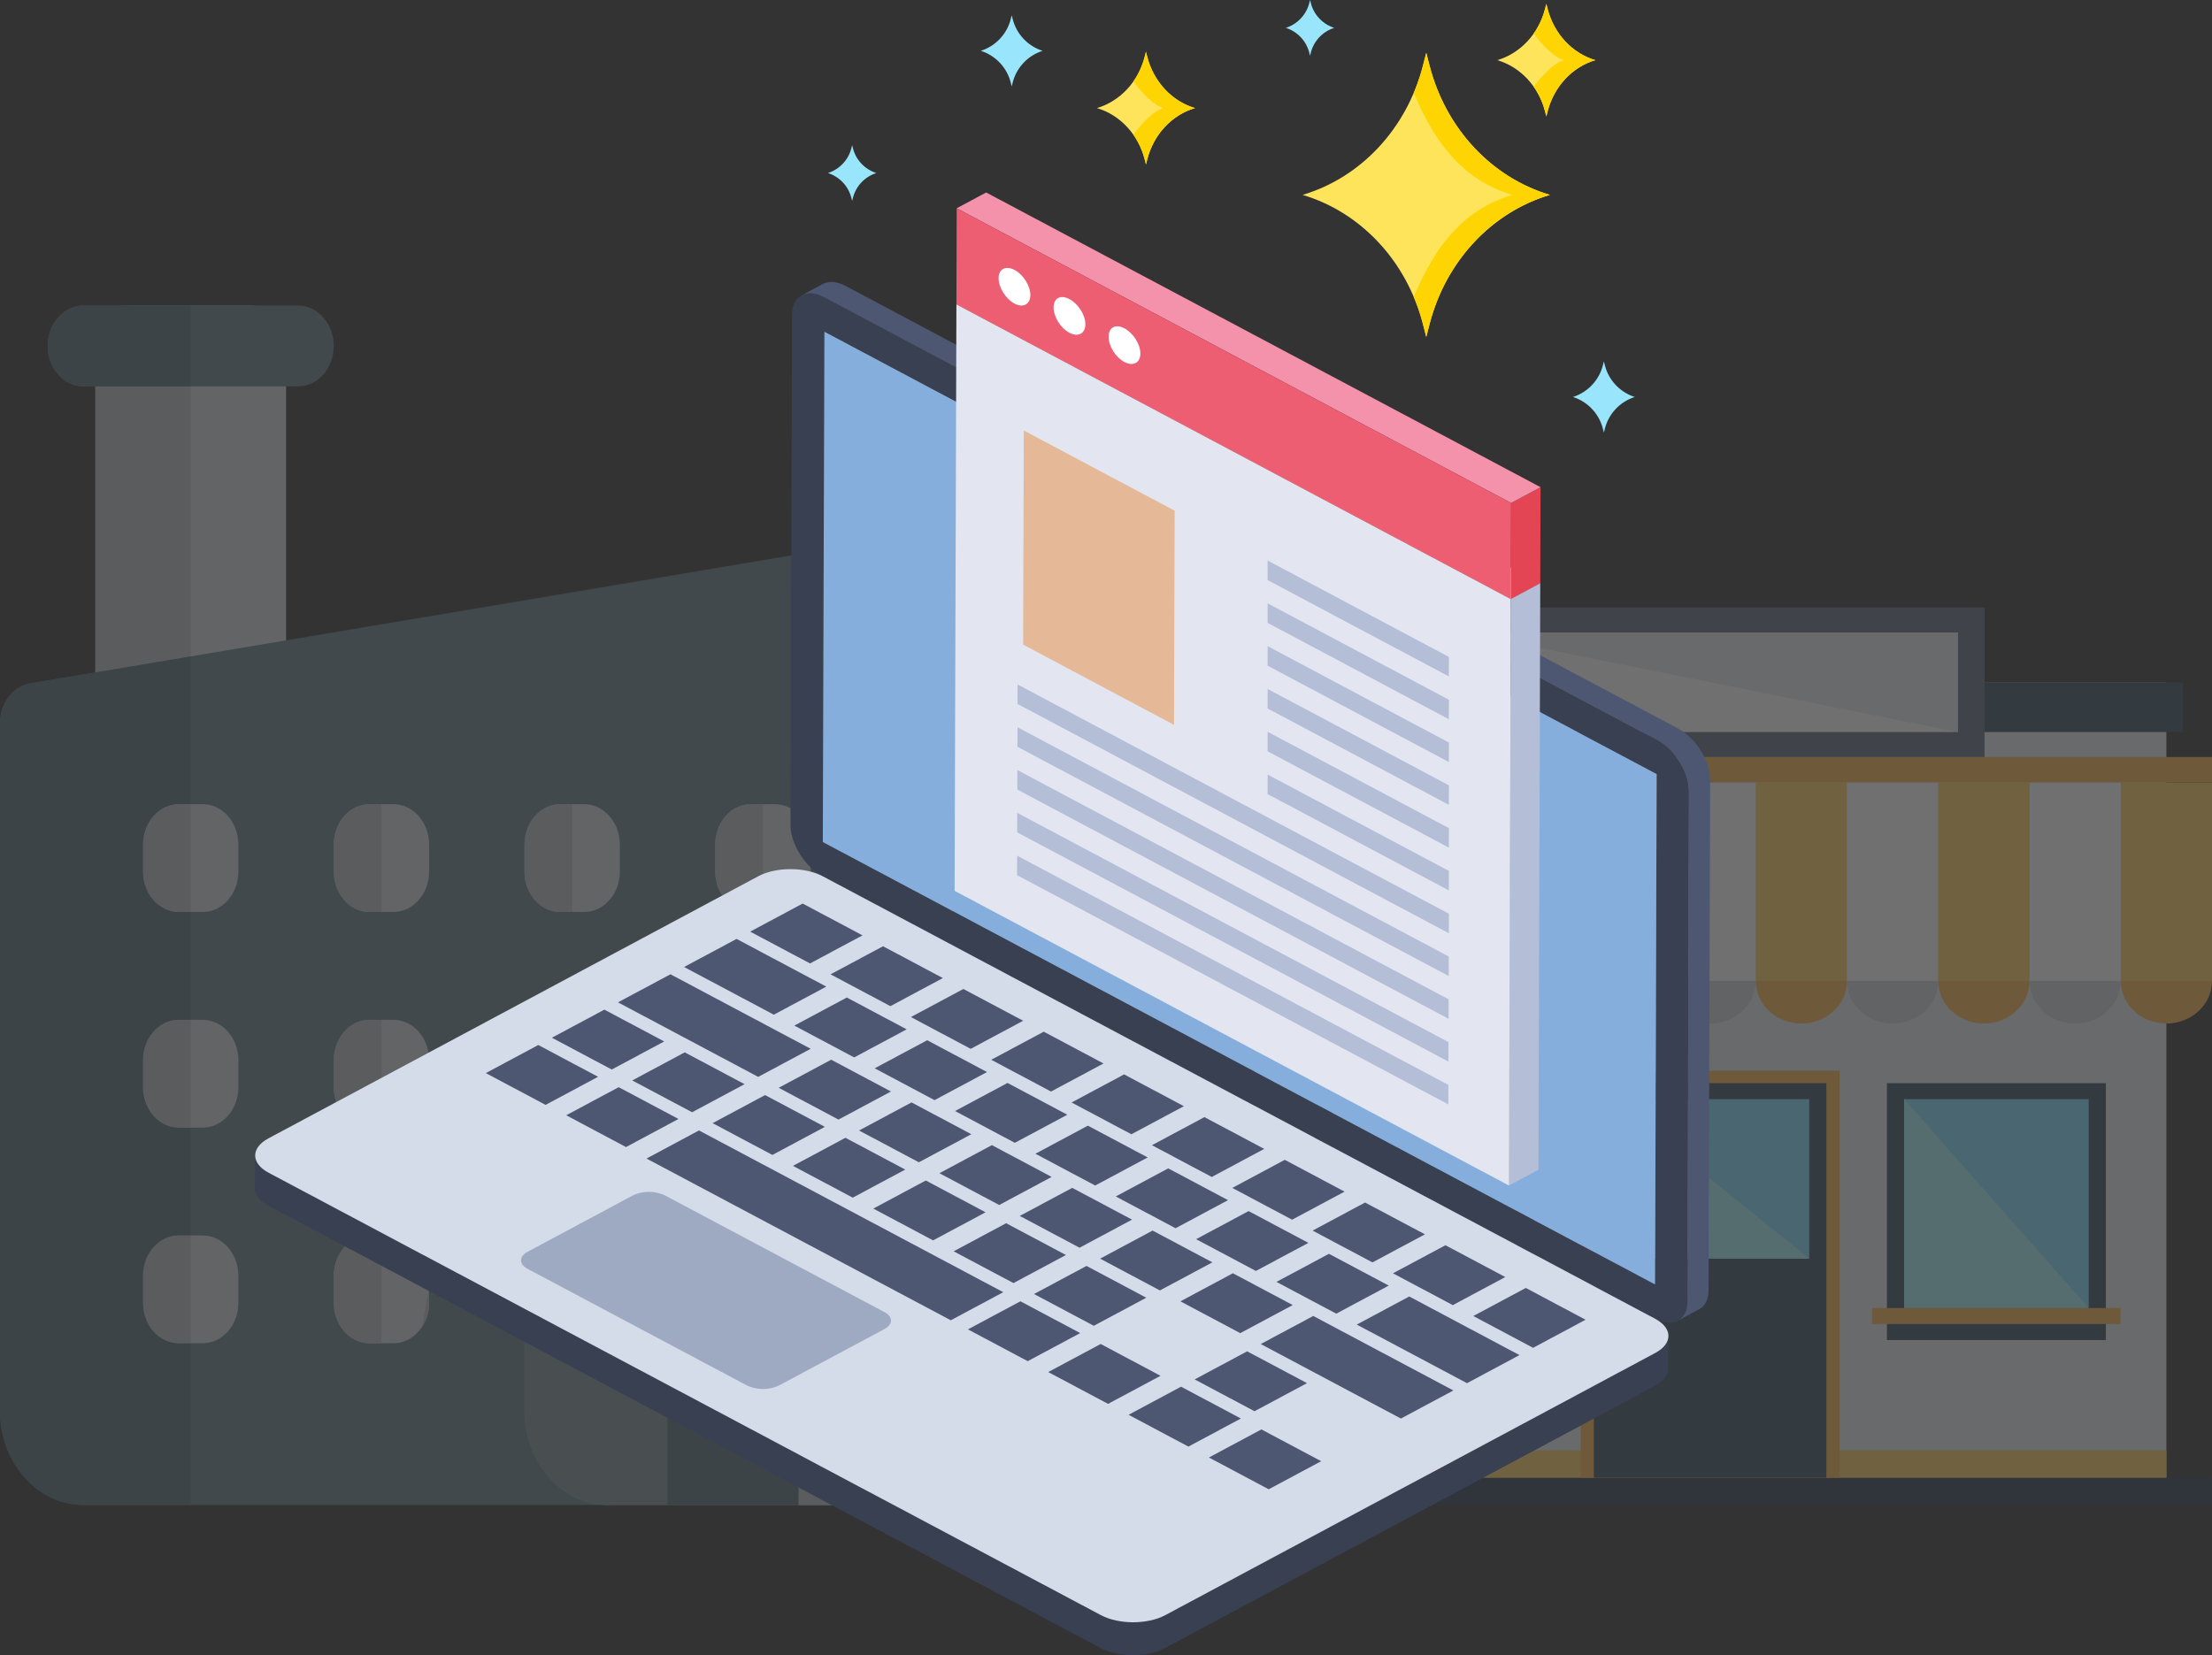 <svg xmlns="http://www.w3.org/2000/svg" width="922.667" height="690.595"><rect width="100%" height="100%" fill="#333333" stroke="none"/><g data-name="Groupe 71"><g data-name="Groupe 69"><g data-name="boutique (2)" transform="translate(504 242.751)" opacity=".3"><path data-name="Rectangle 1" fill="#e6eaee" d="M19.028 41.91h380.61v331.867H19.028z"/><path data-name="Rectangle 2" fill="#34495e" d="M12.039 41.91h394.593v20.763H12.039z"/><path data-name="Rectangle 3" fill="#283a4d" d="M0 373.801h418.666v11.377H0z"/><path data-name="Rectangle 4" fill="#ffd160" d="M19.028 362.405h380.61v11.381H19.028z"/><path data-name="Rectangle 5" fill="#34495e" d="M44.271 209.181h91.313v107.18H44.271z"/><path data-name="Rectangle 6" fill="#80dcff" d="M51.429 215.844h77.003v87.165H51.429z"/><path data-name="Tracé 70" d="M51.429 303.006v-87.168l77.006 87.168Z" fill="#a9f6ff"/><path data-name="Rectangle 7" fill="#f7b64d" d="M38.107 303.002h103.661v6.675H38.107z"/><path data-name="Rectangle 8" fill="#34495e" d="M283.082 209.181h91.313v107.18h-91.313z"/><path data-name="Rectangle 9" fill="#80dcff" d="M290.237 215.844h77.003v87.165h-77.003z"/><path data-name="Tracé 71" d="M290.23 303.006v-87.168l77.012 87.168Z" fill="#a9f6ff"/><g data-name="Groupe 66" fill="#f7b64d"><path data-name="Rectangle 10" d="M276.908 303.002h103.644v6.675H276.908z"/><path data-name="Rectangle 11" d="M155.307 204.005h108.052v169.773H155.307z"/></g><path data-name="Rectangle 12" fill="#34495e" d="M160.835 209.181h96.988v164.613h-96.988z"/><path data-name="Rectangle 13" fill="#80dcff" d="M167.99 215.844h82.678v66.54H167.99z"/><path data-name="Tracé 72" d="M167.996 282.372v-66.534l82.678 66.534Z" fill="#a9f6ff"/><path data-name="Rectangle 14" fill="#ffd160" d="M0 83.681h38.057v82.852H0z"/><path data-name="Rectangle 15" fill="#fff" d="M38.057 83.681h38.057v82.852H38.057z"/><path data-name="Rectangle 16" fill="#ffd160" d="M76.112 83.681h38.057v82.852H76.112z"/><path data-name="Rectangle 17" fill="#fff" d="M114.193 83.681h38.057v82.852h-38.057z"/><path data-name="Rectangle 18" fill="#ffd160" d="M152.249 83.681h38.057v82.852h-38.057z"/><path data-name="Rectangle 19" fill="#fff" d="M190.305 83.681h38.057v82.852h-38.057z"/><path data-name="Rectangle 20" fill="#ffd160" d="M228.361 83.681h38.057v82.852h-38.057z"/><path data-name="Tracé 73" d="M38.065 166.539c0 9.8-8.522 17.759-19.037 17.759S0 176.343 0 166.539Z" fill="#f7b64d"/><path data-name="Tracé 74" d="M76.122 166.539c0 9.8-8.522 17.759-19.033 17.759s-19.028-7.955-19.028-17.759Z" fill="#cdd3da"/><path data-name="Tracé 75" d="M114.183 166.539c0 9.8-8.522 17.759-19.033 17.759s-19.033-7.955-19.033-17.759Z" fill="#f7b64d"/><path data-name="Tracé 76" d="M152.245 166.539c0 9.8-8.522 17.759-19.028 17.759s-19.033-7.955-19.033-17.759Z" fill="#cdd3da"/><path data-name="Tracé 77" d="M190.3 166.539c0 9.8-8.518 17.759-19.028 17.759s-19.033-7.955-19.033-17.759Z" fill="#f7b64d"/><path data-name="Tracé 78" d="M228.366 166.539c0 9.8-8.526 17.759-19.037 17.759s-19.028-7.955-19.028-17.759Z" fill="#cdd3da"/><path data-name="Tracé 79" d="M266.426 166.539c0 9.8-8.526 17.759-19.033 17.759s-19.028-7.955-19.028-17.759Z" fill="#f7b64d"/><path data-name="Rectangle 21" fill="#fff" d="M266.417 83.681h38.057v82.852h-38.057z"/><path data-name="Tracé 80" d="M304.483 166.539c0 9.8-8.518 17.759-19.028 17.759s-19.024-7.955-19.024-17.759Z" fill="#cdd3da"/><path data-name="Rectangle 22" fill="#fff" d="M342.554 83.681h38.057v82.852h-38.057z"/><path data-name="Tracé 81" d="M380.605 166.539c0 9.8-8.522 17.759-19.037 17.759-10.494 0-19.024-7.955-19.024-17.759Z" fill="#cdd3da"/><path data-name="Rectangle 23" fill="#ffd160" d="M304.473 83.681h38.057v82.852h-38.057z"/><path data-name="Tracé 82" d="M342.544 166.539c0 9.8-8.518 17.759-19.024 17.759s-19.037-7.955-19.037-17.759Z" fill="#f7b64d"/><path data-name="Rectangle 24" fill="#ffd160" d="M380.61 83.681h38.057v82.852H380.61z"/><g data-name="Groupe 67" fill="#f7b64d"><path data-name="Tracé 83" d="M418.666 166.539c0 9.8-8.518 17.759-19.024 17.759s-19.037-7.955-19.037-17.759Z"/><path data-name="Rectangle 25" d="M0 73.101h418.666v10.587H0z"/></g><ellipse data-name="Ellipse 1" cx="3.255" cy="3.039" rx="3.255" ry="3.039" transform="translate(164.734 288.452)" fill="#fff"/><path data-name="Rectangle 26" fill="#5d6d7e" d="M94.846 10.726h228.95V73.09H94.846z"/><path data-name="Rectangle 27" fill="#fff" d="M106.024 21.148h206.635v41.533H106.024z"/><path data-name="Tracé 84" d="M106.021 21.148H312.65v41.529Z" fill="#e6eaee"/></g><g data-name="usine-dusine (1)" opacity=".3"><path data-name="Tracé 85" d="M104.417 127.476H54.695c-8.234 0-14.917 7.557-14.917 16.869v150.338a17.7 17.7 0 0 0 5.867 13.405 13.8 13.8 0 0 0 9.049 3.464l3.938-.585 49.722-15.385c6.484-2.024 10.979-8.682 10.979-16.284V144.345c.001-9.312-6.682-16.869-14.916-16.869Z" fill="#cfd8dc"/><path data-name="Tracé 86" d="M124.306 161.214h-89.5c-8.234 0-14.917-7.557-14.917-16.869s6.683-16.869 14.917-16.869h89.5c8.234 0 14.917 7.557 14.917 16.869s-6.683 16.869-14.917 16.869Z" fill="#607d8b"/><path data-name="Tracé 87" d="M392.607 227.162a13.673 13.673 0 0 0-11.934-3.911L12.729 285.102C5.41 286.339 0 293.424 0 301.791v286.776c0 21.7 15.613 39.361 34.806 39.361h218.777a14.256 14.256 0 0 0 11.277-5.826l129.278-168.691a18.178 18.178 0 0 0 3.64-11.044v-202.43a17.914 17.914 0 0 0-5.171-12.776Z" fill="#607d8b"/><path data-name="Tracé 88" d="M84.528 380.513h-9.944c-8.234 0-14.917-7.557-14.917-16.869v-11.246c0-9.312 6.683-16.869 14.917-16.869h9.944c8.234 0 14.917 7.557 14.917 16.869v11.246c0 9.312-6.678 16.869-14.917 16.869Z" fill="#cfd8dc"/><path data-name="Tracé 89" d="M84.528 470.482h-9.944c-8.234 0-14.917-7.557-14.917-16.869v-11.246c0-9.312 6.683-16.869 14.917-16.869h9.944c8.234 0 14.917 7.557 14.917 16.869v11.246c0 9.312-6.678 16.869-14.917 16.869Z" fill="#cfd8dc"/><path data-name="Tracé 90" d="M84.528 560.451h-9.944c-8.234 0-14.917-7.557-14.917-16.869v-11.246c0-9.312 6.683-16.869 14.917-16.869h9.944c8.234 0 14.917 7.557 14.917 16.869v11.246c0 9.312-6.678 16.869-14.917 16.869Z" fill="#cfd8dc"/><path data-name="Tracé 91" d="M79.556 161.214H39.778v119.344l39.778-6.68Z" fill="#b4bcc0"/><path data-name="Tracé 92" d="M79.556 127.476h-44.75c-8.234 0-14.917 7.557-14.917 16.869s6.683 16.869 14.917 16.869h44.75Z" fill="#546d79"/><path data-name="Tracé 93" d="m79.556 273.878-39.778 6.68-27.049 4.544C5.41 286.339 0 293.419 0 301.791v286.776c0 21.7 15.613 39.361 34.806 39.361h44.75v-67.477h-4.973c-8.234 0-14.917-7.557-14.917-16.869v-11.246c0-9.312 6.683-16.869 14.917-16.869h4.972v-44.985h-4.972c-8.234 0-14.917-7.557-14.917-16.869v-11.246c0-9.312 6.683-16.869 14.917-16.869h4.972v-44.984h-4.972c-8.234 0-14.917-7.557-14.917-16.869v-11.247c0-9.312 6.683-16.869 14.917-16.869h4.972Z" fill="#546d79"/><path data-name="Tracé 94" d="M79.556 335.529h-4.972c-8.234 0-14.917 7.557-14.917 16.869v11.246c0 9.312 6.683 16.869 14.917 16.869h4.972Z" fill="#b4bcc0"/><path data-name="Tracé 95" d="M79.556 425.498h-4.972c-8.234 0-14.917 7.557-14.917 16.869v11.246c0 9.312 6.683 16.869 14.917 16.869h4.972Z" fill="#b4bcc0"/><path data-name="Tracé 96" d="M79.556 515.467h-4.972c-8.234 0-14.917 7.557-14.917 16.869v11.246c0 9.312 6.683 16.869 14.917 16.869h4.972Z" fill="#b4bcc0"/><path data-name="Tracé 97" d="M442.528 425.498H253.584c-19.193 0-34.806 17.656-34.806 39.361v123.708c0 21.7 15.613 39.361 34.806 39.361h188.944c19.193 0 34.806-17.656 34.806-39.361V464.859c-.001-21.705-15.613-39.361-34.806-39.361Z" fill="#90a4ae"/><path data-name="Tracé 98" d="M382.861 515.467H313.25c-19.213 0-34.806 17.634-34.806 39.361v73.1h139.222v-73.1c0-21.727-15.593-39.361-34.805-39.361Z" fill="#607d8b"/><path data-name="Tracé 99" d="M333.139 515.467v112.461h29.833V515.467Z" fill="#cfd8dc"/><path data-name="Tracé 100" d="M348.056 425.498h-94.472c-19.193 0-34.806 17.656-34.806 39.361v123.708c0 21.7 15.613 39.361 34.806 39.361h24.861v-73.1c0-21.727 15.593-39.361 34.806-39.361h34.806Z" fill="#7d8f97"/><path data-name="Tracé 101" d="M333.138 515.467H313.25c-19.213 0-34.806 17.634-34.806 39.361v73.1h54.694Z" fill="#546d79"/><path data-name="Tracé 102" d="M348.056 515.467h-14.917v112.461h14.917Z" fill="#b4bcc0"/><g data-name="Groupe 68" fill="#cfd8dc"><path data-name="Tracé 103" d="M164.083 380.513h-9.944c-8.234 0-14.917-7.557-14.917-16.869v-11.246c0-9.312 6.683-16.869 14.917-16.869h9.944c8.234 0 14.917 7.557 14.917 16.869v11.246c0 9.312-6.678 16.869-14.917 16.869Z"/><path data-name="Tracé 104" d="M164.083 470.482h-9.944c-8.234 0-14.917-7.557-14.917-16.869v-11.246c0-9.312 6.683-16.869 14.917-16.869h9.944c8.234 0 14.917 7.557 14.917 16.869v11.246c0 9.312-6.678 16.869-14.917 16.869Z"/><path data-name="Tracé 105" d="M164.083 560.451h-9.944c-8.234 0-14.917-7.557-14.917-16.869v-11.246c0-9.312 6.683-16.869 14.917-16.869h9.944c8.234 0 14.917 7.557 14.917 16.869v11.246c0 9.312-6.678 16.869-14.917 16.869Z"/><path data-name="Tracé 106" d="M243.639 380.513h-9.944c-8.234 0-14.917-7.557-14.917-16.869v-11.246c0-9.312 6.683-16.869 14.917-16.869h9.944c8.234 0 14.917 7.557 14.917 16.869v11.246c0 9.312-6.678 16.869-14.917 16.869Z"/><path data-name="Tracé 107" d="M323.194 380.513h-9.944c-8.234 0-14.917-7.557-14.917-16.869v-11.246c0-9.312 6.683-16.869 14.917-16.869h9.944c8.234 0 14.917 7.557 14.917 16.869v11.246c0 9.312-6.678 16.869-14.917 16.869Z"/></g><path data-name="Tracé 108" d="M159.111 335.529h-4.972c-8.234 0-14.917 7.557-14.917 16.869v11.246c0 9.312 6.683 16.869 14.917 16.869h4.972Z" fill="#b4bcc0"/><path data-name="Tracé 109" d="M159.111 425.498h-4.972c-8.234 0-14.917 7.557-14.917 16.869v11.246c0 9.312 6.683 16.869 14.917 16.869h4.972Z" fill="#b4bcc0"/><path data-name="Tracé 110" d="m179 536.79-2.944 16.869A18.317 18.317 0 0 0 179 543.582Zm-19.889-21.323h-4.972c-8.234 0-14.917 7.557-14.917 16.869v11.246c0 9.312 6.683 16.869 14.917 16.869h4.972Z" fill="#b4bcc0"/><path data-name="Tracé 111" d="M238.667 335.529h-4.972c-8.234 0-14.917 7.557-14.917 16.869v11.246c0 9.312 6.683 16.869 14.917 16.869h4.972Z" fill="#b4bcc0"/><path data-name="Tracé 112" d="M318.222 335.529h-4.972c-8.234 0-14.917 7.557-14.917 16.869v11.246c0 9.312 6.683 16.869 14.917 16.869h4.972Z" fill="#b4bcc0"/></g><g data-name="Groupe 54"><g data-name="Groupe 5"><g data-name="Groupe 4"><g data-name="Groupe 1"><path data-name="Tracé 1" d="M691.058 308.657c7.409 3.94 13.463 13.6 13.438 21.5l-.654 212.933c-.025 7.843-6.117 11.04-13.527 7.1L343.169 365.6c-7.47-3.972-13.463-13.6-13.439-21.439l.656-212.933c.023-7.906 6.056-11.135 13.526-7.163ZM343.212 351.33l347.147 184.59.656-212.934-347.148-184.589Z" fill="#384052"/></g><g data-name="Groupe 2"><path data-name="Tracé 2" d="m343.867 138.397-.656 212.931 347.147 184.59.656-212.934Z" fill="#86aedc"/></g><g data-name="Groupe 3"><path data-name="Tracé 3" d="m713.332 325.405-.665 212.973c0 3.854-1.521 6.66-3.9 7.883l-8.827 4.737c2.378-1.313 3.9-4.029 3.9-7.884l.665-212.972c0-7.884-5.993-17.522-13.413-21.462L343.895 124.095c-3.709-2.014-7.133-2.189-9.512-.872l8.827-4.741c2.474-1.313 5.8-1.138 9.608.877l347.1 184.59c7.419 3.939 13.507 13.578 13.412 21.46Z" fill="#4d5772"/></g></g></g><path data-name="Tracé 4" d="m690.402 564.527-204.33 109.368c-7.422 3.974-19.408 3.974-26.878 0l-347.145-184.59c-3.737-1.985-5.615-4.6-5.606-7.22l-.11 13.718c-.008 2.618 1.868 5.236 5.6 7.226l347.147 184.59c7.47 3.969 19.455 3.969 26.877 0l204.33-109.372c3.687-1.972 5.533-4.544 5.54-7.119l.11-13.719c-.003 2.575-1.849 5.145-5.535 7.118Z" fill="#384052"/><g data-name="Groupe 6"><path data-name="Tracé 5" d="M690.313 550.188c7.47 3.973 7.509 10.367.088 14.339L486.072 673.895c-7.422 3.972-19.408 3.973-26.878 0L112.047 489.307c-7.409-3.94-7.507-10.366-.087-14.338l204.33-109.37c7.422-3.972 19.469-3.94 26.878 0Z" fill="#d4dbe9"/></g><g data-name="Groupe 7"><path data-name="Tracé 6" d="M368.802 547.395c3.766 2 3.785 5.167.044 7.17l-43.865 23.476a15.9 15.9 0 0 1-13.439 0l-91.4-48.6c-3.766-2-3.723-5.2-.044-7.17l43.864-23.476a15.783 15.783 0 0 1 13.439 0Z" fill="#9eaac2"/></g><g data-name="Groupe 51"><g data-name="Groupe 50"><g data-name="Groupe 8"><path data-name="Tracé 7" d="m411.704 447.293-21.895 11.717-24.958-13.274 21.89-11.716Z" fill="#4d5772"/></g><g data-name="Groupe 9"><path data-name="Tracé 8" d="m426.78 425.897-21.888 11.714-24.938-13.261 21.888-11.715Z" fill="#4d5772"/></g><g data-name="Groupe 12"><g data-name="Groupe 10"><path data-name="Tracé 9" d="m393.286 408.086-21.888 11.715-24.962-13.274 21.892-11.715Z" fill="#4d5772"/></g><g data-name="Groupe 11"><path data-name="Tracé 10" d="m378.186 429.472-21.89 11.716-24.961-13.272 21.886-11.717Z" fill="#4d5772"/></g></g><g data-name="Groupe 13"><path data-name="Tracé 11" d="m411.103 505.807-21.89 11.716-24.939-13.261 21.891-11.716Z" fill="#4d5772"/></g><g data-name="Groupe 22"><g data-name="Groupe 14"><path data-name="Tracé 12" d="m277.059 434.532-21.891 11.71-24.96-13.268 21.889-11.716Z" fill="#4d5772"/></g><g data-name="Groupe 15"><path data-name="Tracé 13" d="m338.146 437.597-21.889 11.715-58.479-31.1 21.889-11.71Z" fill="#4d5772"/></g><g data-name="Groupe 16"><path data-name="Tracé 14" d="m310.576 452.354-21.889 11.716-24.963-13.274 21.891-11.716Z" fill="#4d5772"/></g><g data-name="Groupe 17"><path data-name="Tracé 15" d="m371.639 455.408-21.888 11.715-24.939-13.261 21.89-11.715Z" fill="#4d5772"/></g><g data-name="Groupe 18"><path data-name="Tracé 16" d="m344.069 470.162-21.889 11.721-24.939-13.264 21.891-11.716Z" fill="#4d5772"/></g><g data-name="Groupe 19"><path data-name="Tracé 17" d="m405.161 473.229-21.893 11.715-24.938-13.261 21.888-11.715Z" fill="#4d5772"/></g><g data-name="Groupe 20"><path data-name="Tracé 18" d="m438.674 491.05-21.889 11.715-24.936-13.26 21.886-11.714Z" fill="#4d5772"/></g><g data-name="Groupe 21"><path data-name="Tracé 19" d="m418.478 539.147-21.888 11.715-126.919-67.483 21.889-11.72Z" fill="#4d5772"/></g></g><g data-name="Groupe 23"><path data-name="Tracé 20" d="m344.665 411.651-21.885 11.714-37.432-19.9 21.89-11.719Z" fill="#4d5772"/></g><g data-name="Groupe 24"><path data-name="Tracé 21" d="m359.77 390.263-21.889 11.716-24.962-13.274 21.889-11.715Z" fill="#4d5772"/></g><g data-name="Groupe 25"><path data-name="Tracé 22" d="m493.815 461.537-21.889 11.717-24.939-13.261 21.89-11.715Z" fill="#4d5772"/></g><g data-name="Groupe 26"><path data-name="Tracé 23" d="m445.198 465.102-21.892 11.719-24.938-13.263 21.89-11.715Z" fill="#4d5772"/></g><g data-name="Groupe 27"><path data-name="Tracé 24" d="m460.297 443.716-21.89 11.715-24.936-13.26 21.887-11.715Z" fill="#4d5772"/></g><g data-name="Groupe 28"><path data-name="Tracé 25" d="m527.331 479.358-21.888 11.718-24.939-13.26 21.89-11.715Z" fill="#4d5772"/></g><g data-name="Groupe 29"><path data-name="Tracé 26" d="m633.805 565.393-21.889 11.717-45.986-24.454 21.893-11.717Z" fill="#4d5772"/></g><g data-name="Groupe 30"><path data-name="Tracé 27" d="m661.375 550.637-21.888 11.715-24.939-13.261 21.889-11.715Z" fill="#4d5772"/></g><g data-name="Groupe 31"><path data-name="Tracé 28" d="m627.883 532.827-21.89 11.716-24.963-13.274 21.89-11.715Z" fill="#4d5772"/></g><g data-name="Groupe 32"><path data-name="Tracé 29" d="m594.366 515.004-21.89 11.715-24.961-13.272 21.888-11.716Z" fill="#4d5772"/></g><g data-name="Groupe 33"><path data-name="Tracé 30" d="m545.749 518.569-21.891 11.713-24.939-13.258 21.891-11.715Z" fill="#4d5772"/></g><g data-name="Groupe 34"><path data-name="Tracé 31" d="m560.848 497.183-21.888 11.715-24.939-13.261 21.888-11.715Z" fill="#4d5772"/></g><g data-name="Groupe 35"><path data-name="Tracé 32" d="m512.231 500.747-21.891 11.714-24.939-13.259 21.891-11.716Z" fill="#4d5772"/></g><g data-name="Groupe 36"><path data-name="Tracé 33" d="m478.714 482.925-21.891 11.716-24.935-13.26 21.887-11.717Z" fill="#4d5772"/></g><g data-name="Groupe 37"><path data-name="Tracé 34" d="m579.264 536.392-21.889 11.71-24.939-13.255 21.891-11.716Z" fill="#4d5772"/></g><g data-name="Groupe 38"><path data-name="Tracé 35" d="m444.619 523.629-21.889 11.715-24.939-13.259 21.89-11.716Z" fill="#4d5772"/></g><g data-name="Groupe 39"><path data-name="Tracé 36" d="m478.137 541.452-21.89 11.712-24.938-13.257 21.889-11.716Z" fill="#4d5772"/></g><g data-name="Groupe 40"><path data-name="Tracé 37" d="m505.707 526.696-21.888 11.715-24.939-13.261 21.888-11.715Z" fill="#4d5772"/></g><g data-name="Groupe 41"><path data-name="Tracé 38" d="m472.19 508.874-21.888 11.715-24.939-13.261 21.889-11.715Z" fill="#4d5772"/></g><g data-name="Groupe 42"><path data-name="Tracé 39" d="m606.234 580.15-21.888 11.715-58.456-31.083 21.893-11.715Z" fill="#4d5772"/></g><g data-name="Groupe 43"><path data-name="Tracé 40" d="m539.224 544.517-21.889 11.715-24.961-13.272 21.888-11.715Z" fill="#4d5772"/></g><g data-name="Groupe 44"><path data-name="Tracé 41" d="m377.586 487.987-21.891 11.717-24.937-13.262 21.889-11.717Z" fill="#4d5772"/></g><g data-name="Groupe 45"><path data-name="Tracé 42" d="m545.171 577.094-21.891 11.718-24.962-13.273 21.89-11.716Z" fill="#4d5772"/></g><g data-name="Groupe 46"><path data-name="Tracé 43" d="m450.565 556.208-21.885 11.715-24.941-13.263 21.889-11.713Z" fill="#4d5772"/></g><g data-name="Groupe 47"><path data-name="Tracé 44" d="m551.093 609.662-21.89 11.716-24.938-13.261 21.889-11.715Z" fill="#4d5772"/></g><g data-name="Groupe 48"><path data-name="Tracé 45" d="m517.599 591.853-21.889 11.714-24.962-13.272 21.887-11.716Z" fill="#4d5772"/></g><g data-name="Groupe 49"><path data-name="Tracé 46" d="m484.082 574.029-21.889 11.717-24.961-13.277 21.888-11.712Z" fill="#4d5772"/></g></g></g><g data-name="Groupe 52"><path data-name="Tracé 47" d="m283.005 466.873-21.89 11.716-24.939-13.261 21.89-11.716Z" fill="#4d5772"/></g><g data-name="Groupe 53"><path data-name="Tracé 48" d="m249.467 449.276-21.891 11.716-24.939-13.261 21.891-11.716Z" fill="#4d5772"/></g></g><g data-name="Groupe 65"><g data-name="Groupe 63"><g data-name="Groupe 58"><g data-name="Groupe 55"><path data-name="Tracé 49" d="m629.421 494.642 12.294-6.581.754-244.716-12.295 6.577Z" fill="#b4bed7"/></g><g data-name="Groupe 56"><path data-name="Tracé 50" d="m630.173 249.926 12.3-6.581-231.241-122.956-12.3 6.581Z" fill="#dcdbdb"/></g><g data-name="Groupe 57"><path data-name="Tracé 51" d="m398.937 126.97-.752 244.716 231.236 122.956.752-244.716Z" fill="#e3e6f0"/></g></g><g data-name="Groupe 62"><g data-name="Groupe 59"><path data-name="Tracé 52" d="m630.173 249.926 12.3-6.581.123-40.079-12.299 6.581Z" fill="#e44555"/></g><g data-name="Groupe 60"><path data-name="Tracé 53" d="m630.297 209.847 12.295-6.581L411.354 80.31l-12.294 6.581Z" fill="#f491ab"/></g><g data-name="Groupe 61"><path data-name="Tracé 54" d="m399.06 86.891-.124 40.082 231.237 122.953.124-40.079Z" fill="#ed5e72"/></g></g></g><path data-name="Tracé 55" d="M446.069 124.792c3.674 1.955 6.673 6.618 6.659 10.511s-3.029 5.475-6.705 3.519-6.562-6.679-6.549-10.567 2.917-5.419 6.593-3.463Z" fill="#fff"/><path data-name="Tracé 56" d="M423.233 112.65c3.564 1.9 6.563 6.558 6.55 10.452s-3.029 5.474-6.593 3.579c-3.676-1.954-6.673-6.739-6.661-10.627s3.029-5.358 6.704-3.404Z" fill="#fff"/><path data-name="Tracé 57" d="m489.977 213.082-.275 89.348-62.933-33.464.273-89.348Z" fill="#e5b998"/><path data-name="Tracé 58" d="M469.011 136.993c3.675 1.954 6.673 6.617 6.661 10.511s-3.029 5.475-6.705 3.519-6.556-6.679-6.547-10.567 2.917-5.419 6.591-3.463Z" fill="#fff"/><g data-name="Groupe 64" fill="#b4bed7"><path data-name="Tracé 59" d="m604.155 452.668-.026 8.135-179.888-95.65.025-8.134Z"/><path data-name="Tracé 60" d="m604.255 416.951-.025 8.135-179.888-95.652.025-8.134Z"/><path data-name="Tracé 61" d="m604.304 399.092-.025 8.136-179.887-95.652.025-8.134Z"/><path data-name="Tracé 62" d="m604.354 381.238-.025 8.134-179.888-95.655.025-8.134Z"/><path data-name="Tracé 63" d="m604.354 274.086-.025 8.134-75.6-40.2.026-8.135Z"/><path data-name="Tracé 64" d="m604.354 291.945-.025 8.134-75.6-40.2.026-8.135Z"/><path data-name="Tracé 65" d="m604.354 309.802-.025 8.136-75.6-40.2.026-8.136Z"/><path data-name="Tracé 66" d="m604.354 327.661-.025 8.135-75.6-40.2.026-8.134Z"/><path data-name="Tracé 67" d="m604.354 345.521-.025 8.134-75.6-40.2.026-8.134Z"/><path data-name="Tracé 68" d="m604.354 363.374-.025 8.134-75.6-40.2.026-8.134Z"/><path data-name="Tracé 69" d="m424.29 347.292 179.889 95.652.025-8.135-179.889-95.651Z"/></g></g></g><path data-name="Tracé 113" d="M646.503 81.314c-24.38-7.258-43.427-27.7-50.184-53.86l-1.4-5.421-1.4 5.421c-6.757 26.159-25.8 46.6-50.184 53.86 24.38 7.258 43.427 27.7 50.184 53.86l1.4 5.42 1.4-5.421c6.757-26.158 25.808-46.601 50.184-53.859Z" fill="#fee45a"/><path data-name="Tracé 114" d="M646.503 81.314c-24.38-7.258-43.427-27.7-50.184-53.86l-1.4-5.421-1.4 5.421a81.041 81.041 0 0 1-3.822 11.3c8.737 20.663 20.4 36.382 41.14 42.558-20.742 6.175-32.4 21.894-41.14 42.558a81.12 81.12 0 0 1 3.822 11.3l1.4 5.42 1.4-5.421c6.757-26.154 25.804-46.597 50.184-53.855Z" fill="#fed402"/><path data-name="Tracé 115" d="M665.453 25.095c-9.664-2.877-17.214-10.98-19.892-21.35l-.556-2.15-.555 2.149c-2.678 10.369-10.229 18.472-19.892 21.35 9.664 2.877 17.214 10.98 19.892 21.35l.555 2.151.555-2.149c2.678-10.369 10.228-18.473 19.892-21.35Z" fill="#fee45a"/><path data-name="Tracé 116" d="M665.453 25.095c-9.664-2.877-17.214-10.98-19.892-21.35l-.556-2.15-.555 2.149a31.585 31.585 0 0 1-4.667 10.193s6.434 9.317 12.614 11.157c-6.18 1.84-12.614 11.157-12.614 11.157a31.582 31.582 0 0 1 4.667 10.193l.555 2.151.555-2.149c2.679-10.372 10.229-18.476 19.893-21.351Z" fill="#fed402"/><g data-name="Groupe 70" fill="#99e6fc"><path data-name="Tracé 117" d="M681.917 165.632a18.744 18.744 0 0 1-12.56-13.48l-.351-1.357-.351 1.357a18.744 18.744 0 0 1-12.56 13.48 18.744 18.744 0 0 1 12.56 13.48l.351 1.357.351-1.357a18.745 18.745 0 0 1 12.56-13.48Z"/><path data-name="Tracé 118" d="M556.557 11.62a14.68 14.68 0 0 1-9.837-10.558l-.274-1.063-.275 1.063a14.68 14.68 0 0 1-9.837 10.558 14.68 14.68 0 0 1 9.837 10.558l.275 1.063.275-1.063a14.68 14.68 0 0 1 9.836-10.558Z"/></g><g data-name="star"><path data-name="Tracé 115" d="M498.453 45.095c-9.664-2.877-17.214-10.98-19.892-21.35l-.556-2.15-.555 2.149c-2.678 10.369-10.229 18.472-19.892 21.35 9.664 2.877 17.214 10.98 19.892 21.35l.555 2.151.555-2.149c2.678-10.369 10.228-18.473 19.892-21.35Z" fill="#fee45a"/><path data-name="Tracé 116" d="M498.453 45.095c-9.664-2.877-17.214-10.98-19.892-21.35l-.556-2.15-.555 2.149a31.585 31.585 0 0 1-4.667 10.193s6.434 9.317 12.614 11.157c-6.18 1.84-12.614 11.157-12.614 11.157a31.582 31.582 0 0 1 4.667 10.193l.555 2.151.555-2.149c2.679-10.372 10.229-18.476 19.893-21.351Z" fill="#fed402"/><g data-name="Groupe 70" fill="#99e6fc"><path data-name="Tracé 117" d="M434.917 21.207a18.744 18.744 0 0 1-12.56-13.48l-.351-1.357-.351 1.357a18.744 18.744 0 0 1-12.56 13.48 18.744 18.744 0 0 1 12.56 13.48l.351 1.357.351-1.357a18.745 18.745 0 0 1 12.56-13.48Z"/><path data-name="Tracé 118" d="M365.557 72.195a14.68 14.68 0 0 1-9.837-10.558l-.274-1.063-.275 1.063a14.68 14.68 0 0 1-9.837 10.558 14.68 14.68 0 0 1 9.837 10.558l.275 1.063.275-1.063a14.68 14.68 0 0 1 9.836-10.558Z"/></g></g></g></svg>